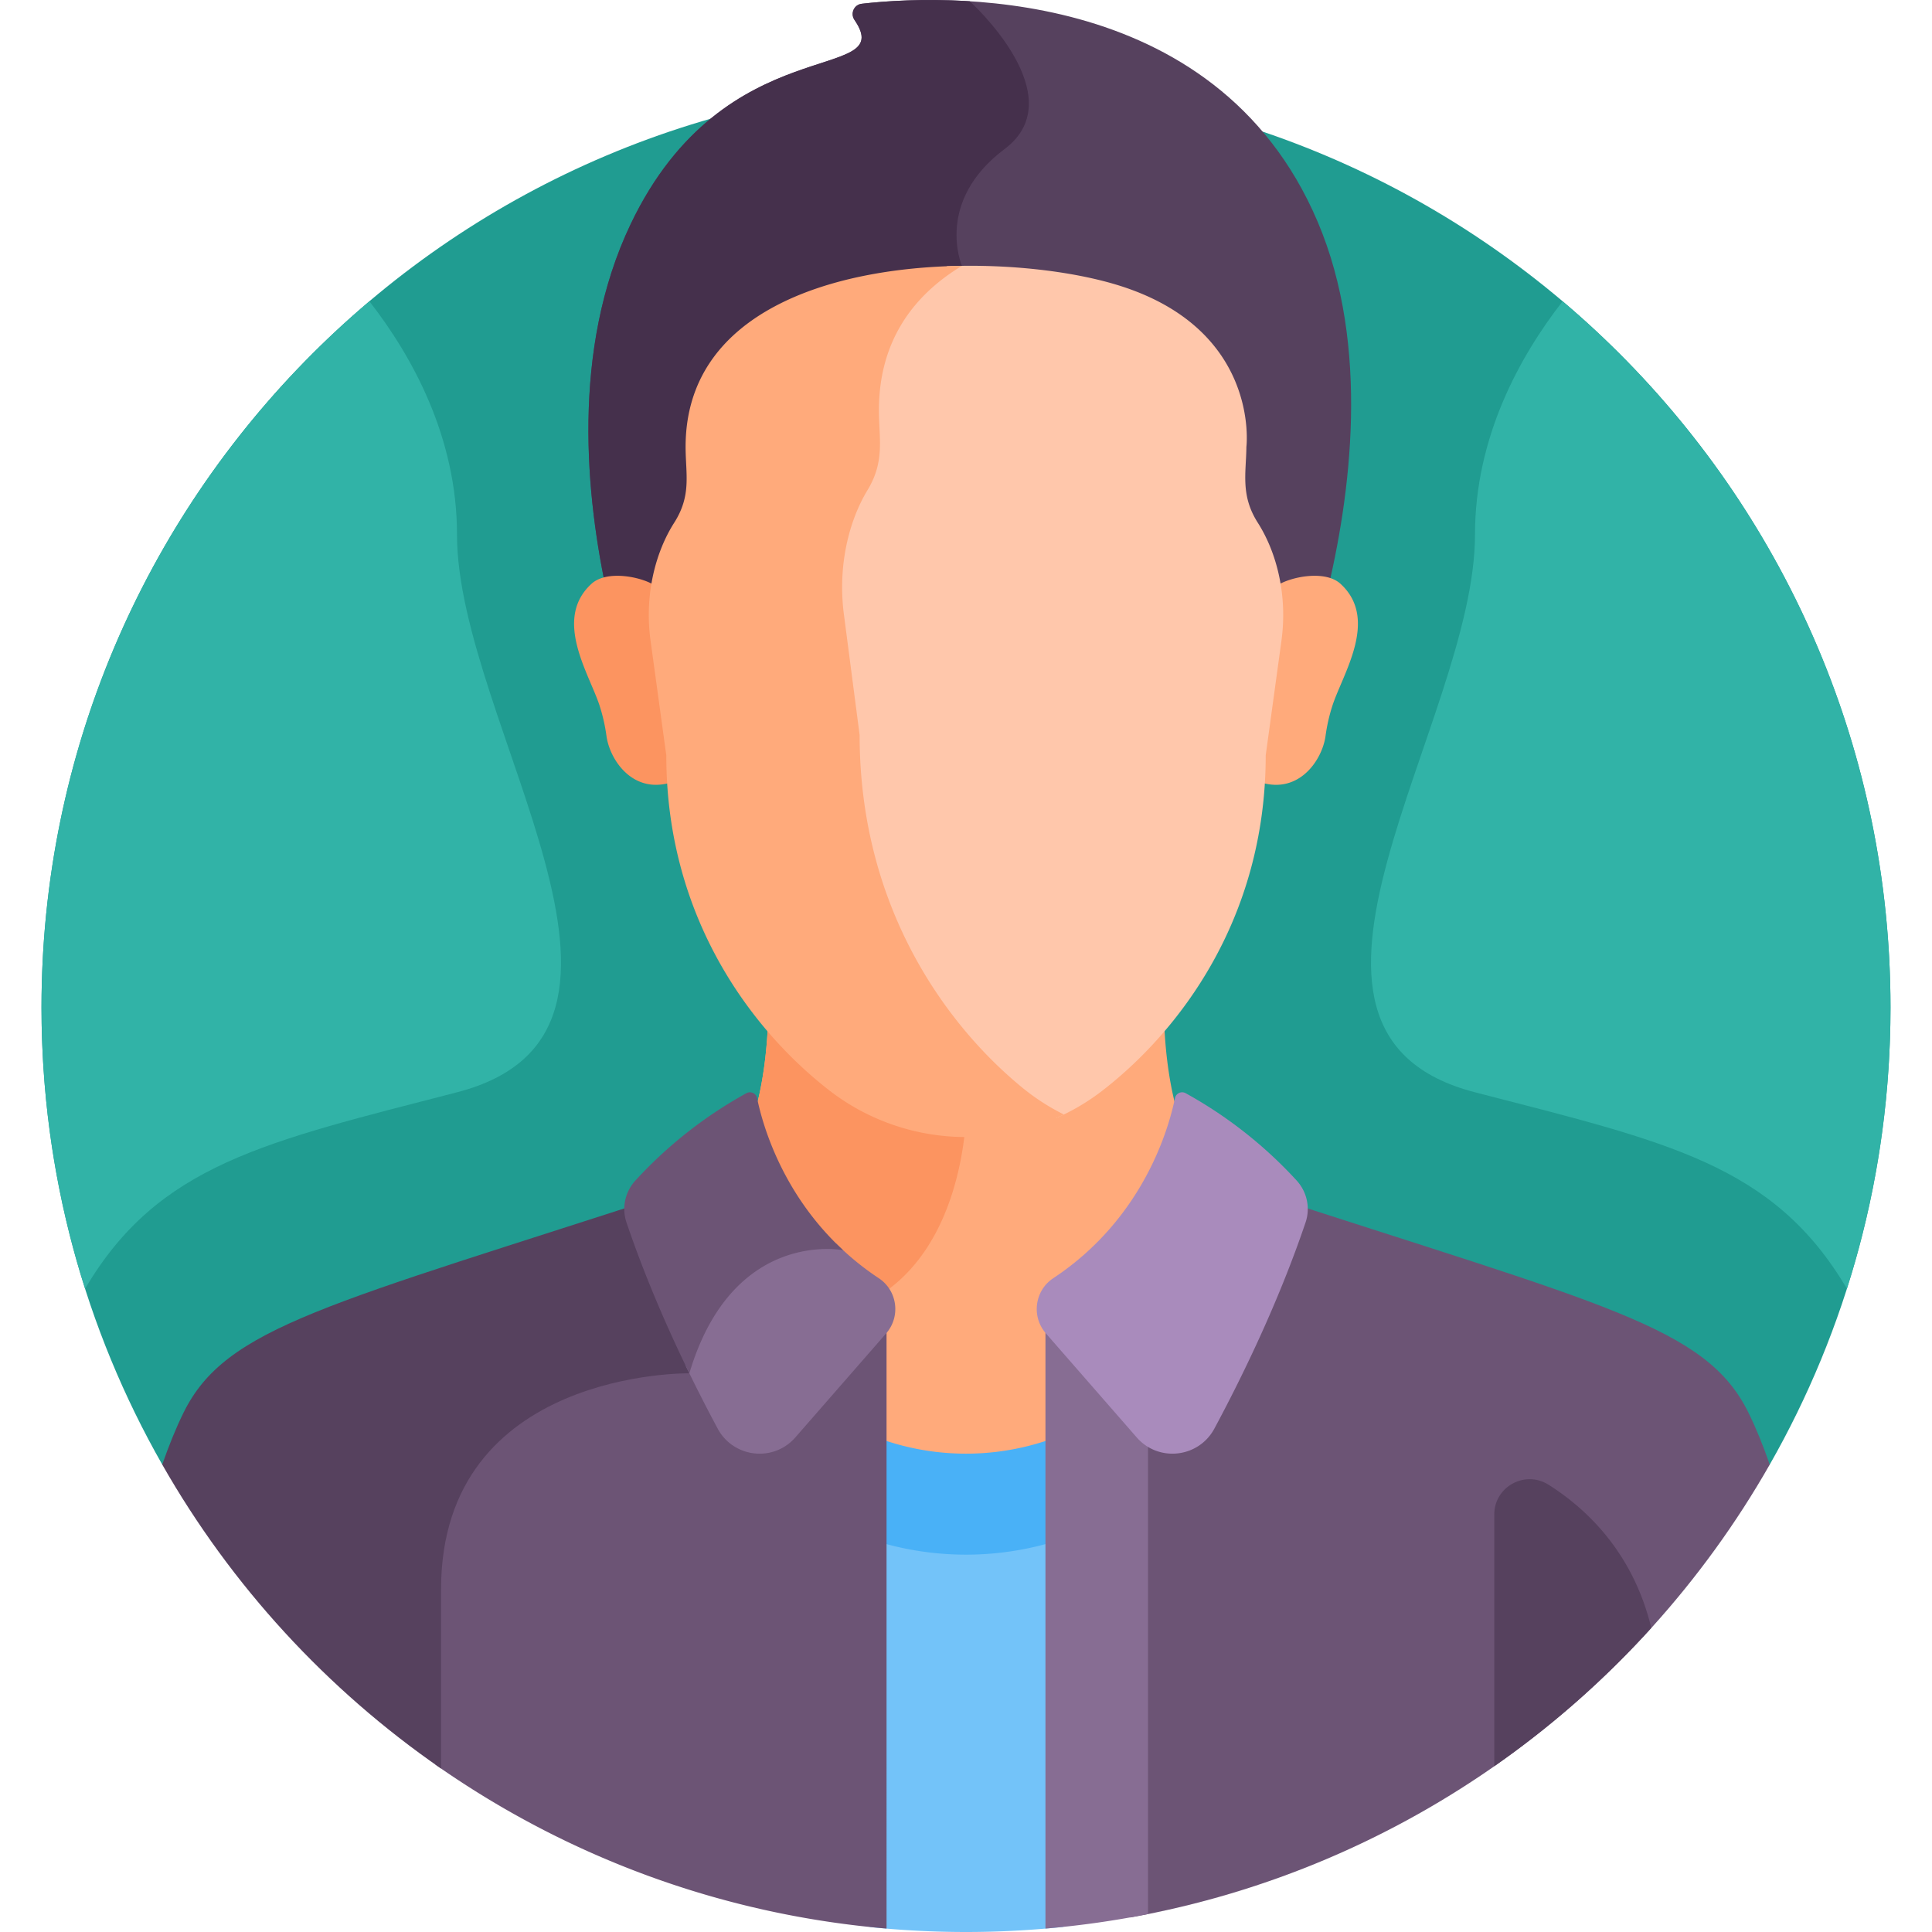 <svg xmlns="http://www.w3.org/2000/svg" xmlns:xlink="http://www.w3.org/1999/xlink" width="512" height="512" x="0" y="0" viewBox="0 0 512 512" style="enable-background:new 0 0 512 512" xml:space="preserve" class=""><g><path fill="#209c91" d="M469.001 388.128c20.361-35.726 32.001-77.067 32.001-121.13 0-135.311-109.691-245.002-245.002-245.002S10.998 131.687 10.998 266.998c0 44.063 11.64 85.404 32.001 121.13z" opacity="1" data-original="#88ce65" class=""></path><path fill="#73c3f9" d="M230.485 510.682A247.775 247.775 0 0 0 256 512c8.721 0 17.333-.464 25.819-1.353V377h-51.333v133.682z" opacity="1" data-original="#73c3f9" class=""></path><path fill="#49b1f7" d="M281.819 377h-51.334v30.872A80.99 80.99 0 0 0 256.002 412c8.903 0 17.605-1.47 25.816-4.23V377z" opacity="1" data-original="#49b1f7"></path><path fill="#ffaa7b" d="M312.817 354.341 337 316.993a218.725 218.725 0 0 0-15.333-4.136c-10.152-10.152-12.726-29.399-13.189-42.865-5.298 6.171-10.858 11.333-16.171 15.458-10.352 8.039-23.126 12.405-36.282 12.405s-25.93-4.366-36.281-12.405c-5.313-4.125-10.874-9.288-16.172-15.458-.463 13.466-3.037 32.713-13.189 42.865a219.09 219.09 0 0 0-15.365 4.145l24.168 37.333a67.682 67.682 0 0 0 56.817 30.902 67.679 67.679 0 0 0 56.814-30.896z" opacity="1" data-original="#ffaa7b" class=""></path><path fill="#fc9460" d="M219.745 285.45c-5.313-4.126-10.873-9.288-16.172-15.458-.463 13.466-3.037 32.713-13.189 42.865a218.547 218.547 0 0 0-15.365 4.146l16.75 25.875c11.791 5.314 24.421 8.035 35.172 3.623 23.214-9.527 27.993-36.748 28.966-48.647-13.113-.027-25.842-4.389-36.162-12.404z" opacity="1" data-original="#fc9460"></path><path fill="#6c5475" d="M210.237 330.676a34.666 34.666 0 0 0-3.402 1.095c-8.161 3.107-19.097 10.952-25.261 30.674-5.958.101-33.175 1.54-50.946 19.036-10.112 9.957-15.24 23.323-15.24 39.727v46.426c34.404 24.153 75.299 39.687 119.555 43.455V343.242z" opacity="1" data-original="#6c5475" class=""></path><path fill="#56415e" d="M180.274 315.437c-93.679 30.547-120.397 36.009-131.678 59.019-2.004 4.087-3.865 8.684-5.598 13.672 18.288 32.09 43.62 59.641 73.889 80.556v-47.477c0-58.292 65.799-57.268 65.799-57.268 6.855-23.052 20.08-30.196 29.611-32.215z" opacity="1" data-original="#56415e" class=""></path><path fill="#6c5475" d="M469.001 388.128c-1.733-4.988-3.594-9.585-5.598-13.672-11.28-23.01-37.999-28.472-131.678-59.019l-32.24 16.397v176.317c72.664-13.016 134.21-58.072 169.516-120.023z" opacity="1" data-original="#6c5475" class=""></path><path fill="#56415e" d="M351.434 158.082c6.504-26.523 11.815-66.265-2.247-99.333C321.994-5.195 247.987-1.253 228.375.999c-2.059.236-3.092 2.585-1.921 4.294 11.756 17.162-34.301 1.613-59.334 54.123-15.866 33.279-11.879 72.461-6.079 98.667h190.393z" opacity="1" data-original="#56415e" class=""></path><path fill="#45304c" d="M254.926 70.454S247.554 53.5 266.223 39.5C284.867 25.518 257.074.397 257.002.332c-12.505-.792-22.894.008-28.628.667-2.059.236-3.092 2.585-1.921 4.294 11.756 17.162-34.301 1.613-59.334 54.123-15.866 33.279-11.879 72.461-6.079 98.667h43.521l13.824-5.492z" opacity="1" data-original="#45304c" class=""></path><path fill="#ffaa7b" d="M355.257 154.721c-4.103-3.76-13.276-1.854-16.81.448a49.69 49.69 0 0 1 .15 14.623l-4.17 30.372c0 2.448-.077 4.85-.219 7.21 10.169 3.067 16.22-6.062 17.071-12.327a46.57 46.57 0 0 1 1.796-7.949c2.704-8.446 12.462-22.956 2.182-32.377z" opacity="1" data-original="#ffaa7b" class=""></path><path fill="#fc9460" d="M156.744 154.721c4.103-3.76 13.276-1.854 16.81.448a49.656 49.656 0 0 0-.149 14.623l4.17 30.372c0 2.448.077 4.85.219 7.21-10.169 3.067-16.22-6.062-17.071-12.327a46.57 46.57 0 0 0-1.796-7.949c-2.705-8.446-12.463-22.956-2.183-32.377z" opacity="1" data-original="#fc9460"></path><path fill="#ffc7ab" d="M333.325 138.518c-4.621-7.249-3.09-13.17-3.015-20.103 0 0 3.898-31.917-35.411-43.25-11.38-3.281-27.439-5.243-43.894-4.612-11.451 8.073-18.991 19.919-18.991 36.705 0 7.716 1.663 13.744-3.071 21.566-5.106 8.435-8.076 20.602-6.389 33.542l4.249 32.589c0 46.851 23.748 78.697 43.949 95.217a59.417 59.417 0 0 0 9.14 6.131 58.864 58.864 0 0 0 12.391-7.38c19.831-15.4 43.144-45.085 43.144-88.759l4.17-30.372c1.643-11.966-1.209-23.331-6.272-31.274z" opacity="1" data-original="#ffc7ab"></path><path fill="#ffaa7b" d="M270.955 288.264c-19.831-16.218-43.145-47.48-43.145-93.475l-4.171-31.993c-1.656-12.702 1.26-24.647 6.272-32.928 4.648-7.679 3.015-13.597 3.015-21.172 0-18.073 8.888-30.329 21.999-38.243-34.937.483-73.235 12.325-73.235 47.962 0 7.192 1.632 12.812-3.015 20.104-5.012 7.863-7.928 19.205-6.272 31.267l4.171 30.379c0 43.674 23.313 73.359 43.145 88.759 10.351 8.038 23.125 12.404 36.281 12.404 9.051 0 17.92-2.066 25.944-5.973a58.413 58.413 0 0 1-10.989-7.091z" opacity="1" data-original="#ffaa7b" class=""></path><path fill="#876d93" d="M277.057 511.09a244.771 244.771 0 0 0 27.179-3.849V331.326l-27.179 11.916z" opacity="1" data-original="#876d93"></path><path fill="#a98bbc" d="M343.623 312.846a115.819 115.819 0 0 0-29.405-23.135 1.943 1.943 0 0 0-2.844 1.317c-1.615 7.909-8.319 31.868-32.244 47.708-4.943 3.273-5.854 10.162-1.955 14.628l24.041 27.536c5.784 6.662 16.434 5.463 20.608-2.309 7.058-13.14 16.891-33.139 24.169-54.642 1.303-3.849.377-8.107-2.37-11.103z" opacity="1" data-original="#a98bbc" class=""></path><path fill="#876d93" d="M232.885 338.737a74.024 74.024 0 0 1-11.253-9.15c-2.907-.234-8.478-.221-14.797 2.184-8.094 3.081-18.913 10.829-25.104 30.192a420.503 420.503 0 0 0 8.46 16.629c4.175 7.772 14.824 8.971 20.608 2.309l24.041-27.535c3.899-4.467 2.988-11.357-1.955-14.629z" opacity="1" data-original="#876d93"></path><path fill="#6c5475" d="M223.451 331.326c-16.336-15.107-21.431-33.547-22.809-40.297a1.944 1.944 0 0 0-2.845-1.318 115.792 115.792 0 0 0-29.404 23.135c-2.747 2.996-3.673 7.254-2.37 11.104 4.934 14.58 11.042 28.461 16.665 39.988 11.465-38.556 40.76-32.613 40.763-32.612z" opacity="1" data-original="#6c5475" class=""></path><path fill="#31b3a7" d="M414.102 79.852c-11.389 14.637-23.214 36.046-23.214 61.858 0 49.791-62 131.725 0 147.758 50.97 13.181 79.113 19.054 98.564 52.058 7.499-23.5 11.551-48.539 11.551-74.527-.001-75.051-33.757-142.205-86.901-187.147zM97.898 79.852c11.389 14.637 23.214 36.046 23.214 61.858 0 49.791 62 131.725 0 147.758-50.97 13.181-79.114 19.054-98.563 52.058-7.499-23.5-11.551-48.539-11.551-74.527 0-75.051 33.756-142.205 86.9-187.147z" opacity="1" data-original="#b4d667" class=""></path><path fill="#56415e" d="M437.608 431.418c-4.848-20.04-17.209-31.614-27.207-37.935-6.251-3.952-14.401.496-14.401 7.892v66.688a246.34 246.34 0 0 0 41.608-36.645z" opacity="1" data-original="#56415e" class=""></path></g></svg>